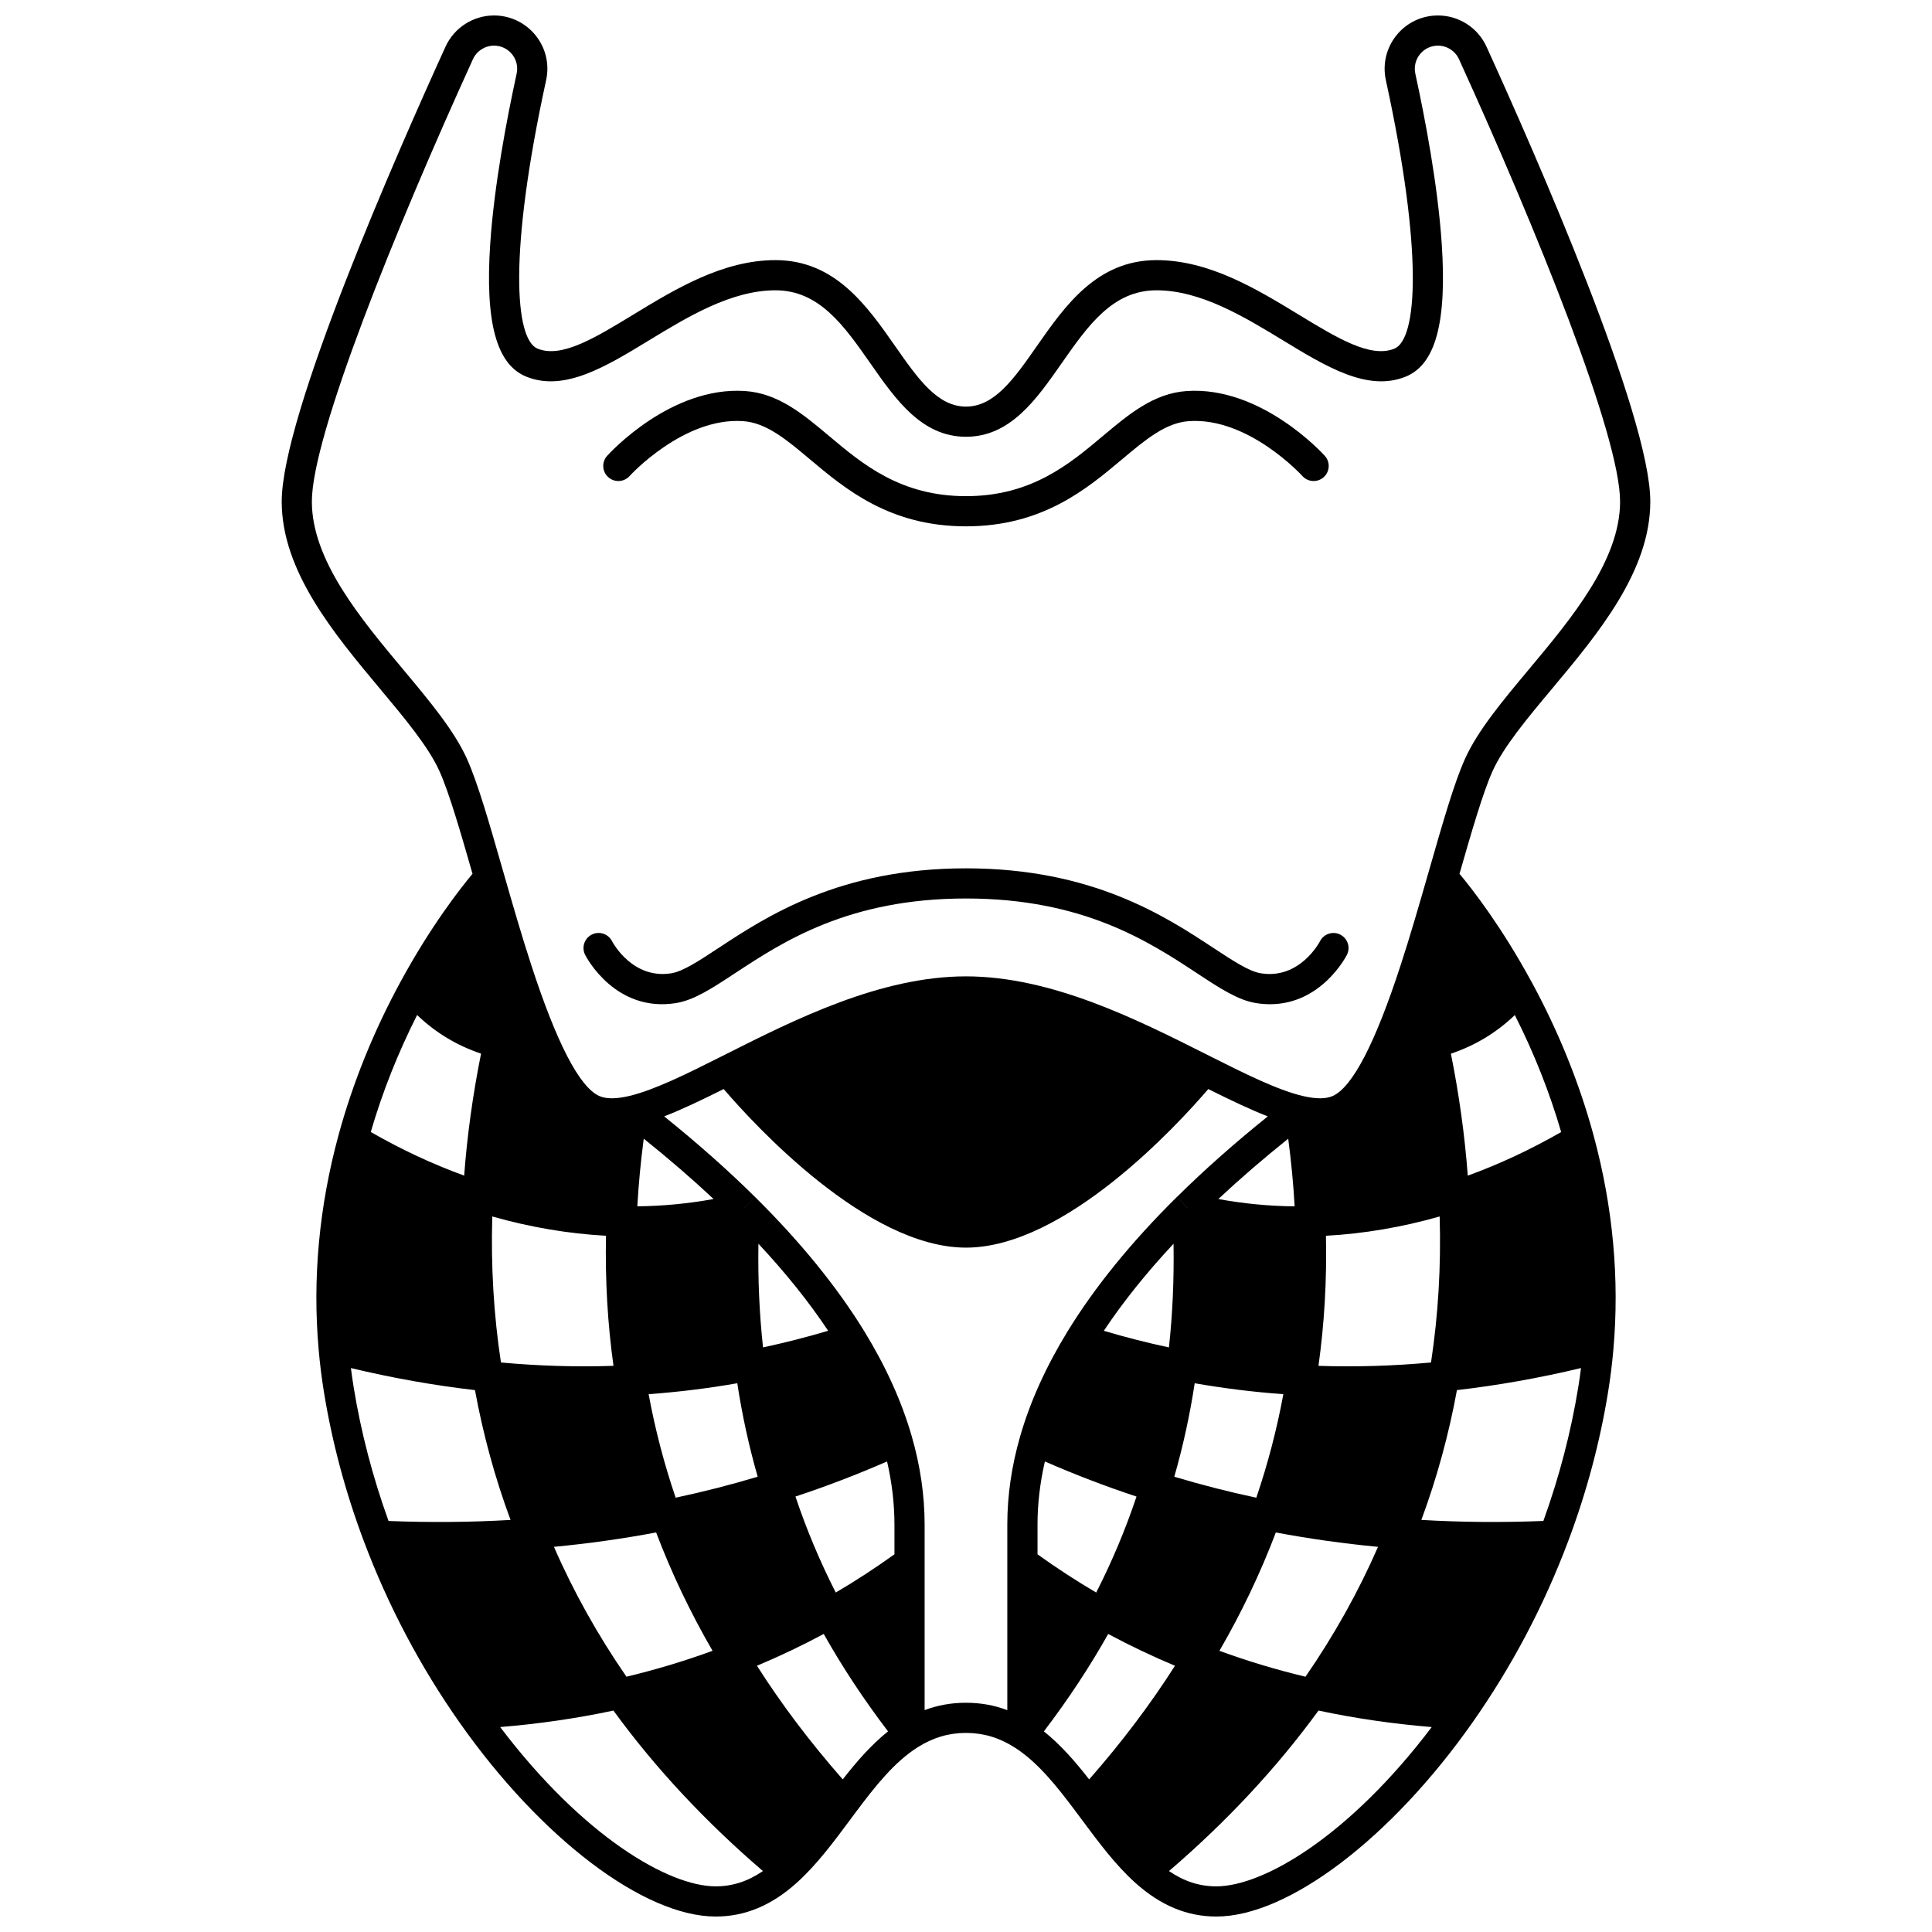 <?xml version="1.0" encoding="UTF-8"?>
<!-- Uploaded to: SVG Repo, www.svgrepo.com, Generator: SVG Repo Mixer Tools -->
<svg width="800px" height="800px" version="1.1" viewBox="144 144 512 512" xmlns="http://www.w3.org/2000/svg">
 <defs>
  <clipPath id="a">
   <path d="m218 148.09h364v503.81h-364z"/>
  </clipPath>
 </defs>
 <path d="m310.84 270.16c0.141-0.156 14.305-15.629 30.062-14.555 6.184 0.414 11.523 4.898 17.707 10.094 9.434 7.926 21.176 17.785 41.387 17.785s31.953-9.859 41.387-17.785c6.184-5.191 11.523-9.68 17.707-10.094 15.715-1.082 29.844 14.312 30.062 14.551 1.477 1.641 4.004 1.77 5.644 0.297 1.641-1.477 1.773-4.004 0.297-5.648-0.68-0.754-16.93-18.48-36.539-17.18-8.793 0.586-15.363 6.106-22.32 11.949-8.879 7.461-18.945 15.914-36.242 15.914s-27.363-8.453-36.242-15.914c-6.957-5.844-13.527-11.359-22.32-11.949-19.648-1.305-35.855 16.422-36.539 17.18-1.477 1.641-1.344 4.164 0.297 5.641 1.645 1.48 4.172 1.352 5.652-0.285z"/>
 <path d="m323.18 409.82c4.773-0.777 9.547-3.918 15.59-7.894 12.707-8.363 30.113-19.816 61.23-19.816s48.523 11.453 61.23 19.816c6.043 3.977 10.812 7.117 15.594 7.894 1.305 0.211 2.551 0.309 3.746 0.309 13.535 0 20.074-12.496 20.371-13.074 1-1.961 0.223-4.352-1.73-5.359-1.957-1.012-4.363-0.238-5.383 1.711-0.219 0.418-5.449 10.195-15.719 8.523-3.09-0.504-7.231-3.227-12.477-6.68-12.789-8.414-32.113-21.133-65.625-21.133-33.512 0-52.84 12.715-65.625 21.133-5.246 3.453-9.387 6.176-12.473 6.68-10.277 1.656-15.504-8.105-15.711-8.504-1.004-1.969-3.414-2.75-5.379-1.746-1.969 1.004-2.75 3.41-1.746 5.379 0.309 0.621 8.027 15.359 24.105 12.762z"/>
 <g clip-path="url(#a)">
  <path d="m549.88 404.22c-8.07-14.867-15.914-24.844-19.098-28.652 3.191-11.113 6.203-21.512 8.742-27.168 2.914-6.488 9.156-13.957 15.766-21.859 12.211-14.609 26.055-31.172 26.055-49.633 0-22.844-30.359-91.918-43.414-120.55-1.121-2.461-2.926-4.539-5.211-6.012-2.285-1.469-4.93-2.246-7.648-2.246-4.297 0-8.309 1.918-11.004 5.266-2.695 3.348-3.715 7.68-2.801 11.883 9.977 45.766 8.316 68.715 2.238 71.16-6.316 2.547-15.141-2.82-25.352-9.039-11.113-6.766-23.711-14.434-37.664-14.434-15.801 0-24.266 12.121-31.734 22.812-5.996 8.586-11.18 16.004-18.758 16.004s-12.758-7.418-18.758-16.004c-7.469-10.691-15.934-22.812-31.734-22.812-13.957 0-26.555 7.668-37.664 14.434-10.215 6.219-19.035 11.594-25.355 9.035-6.07-2.445-7.734-25.395 2.246-71.168 0.219-1.012 0.328-2.031 0.328-3.035 0-7.773-6.34-14.102-14.133-14.102-5.519 0-10.562 3.238-12.855 8.258-13.051 28.637-43.414 97.711-43.414 120.55 0 18.461 13.84 35.02 26.055 49.633 6.606 7.906 12.848 15.371 15.766 21.863 2.543 5.656 5.555 16.055 8.742 27.168-3.184 3.809-11.027 13.785-19.098 28.648-7.129 13.121-12.652 26.793-16.418 40.625-5.148 18.945-6.918 38.055-5.262 56.789 0.32 3.727 0.789 7.508 1.395 11.23 2.152 13.305 5.707 26.598 10.559 39.504 6.43 17.125 14.977 33.32 25.402 48.137 21.613 30.742 48.887 51.398 67.867 51.398 7.773 0 14.812-2.938 21.516-8.98 5.207-4.68 9.688-10.715 14.023-16.547l1.59-2.137c5.102-6.824 10.191-13.273 16.395-17.191 4.031-2.562 8.223-3.805 12.809-3.805 4.59 0 8.777 1.246 12.82 3.812 6.191 3.91 11.285 10.359 16.387 17.184l1.59 2.137c4.336 5.832 8.816 11.867 14.02 16.543 6.707 6.047 13.746 8.984 21.52 8.984 18.98 0 46.254-20.656 67.867-51.398 10.426-14.816 18.973-31.012 25.402-48.137 4.852-12.906 8.406-26.199 10.559-39.504 0.605-3.727 1.074-7.508 1.395-11.227 1.656-18.742-0.113-37.852-5.262-56.801-3.762-13.828-9.285-27.496-16.414-40.617zm-59.91 184.13c-7.781-1.863-15.426-4.164-22.809-6.867 5.898-10.18 10.906-20.699 14.949-31.363 8.84 1.664 17.91 2.941 27.078 3.812-5.18 11.887-11.633 23.43-19.219 34.418zm-71.016-32.441v-7.922c0-5.469 0.664-11.062 1.953-16.684 7.957 3.477 16.094 6.594 24.281 9.301-2.894 8.656-6.473 17.18-10.68 25.438-5.266-3.094-10.473-6.484-15.555-10.133zm104.28-50.836c-9.992 0.918-19.996 1.223-29.824 0.891 1.57-11.223 2.231-22.781 1.98-34.473 10.008-0.547 20.105-2.254 30.137-5.113 0.387 13.188-0.387 26.164-2.293 38.695zm-39.133 8.402c-1.719 9.316-4.125 18.508-7.164 27.434-7.336-1.559-14.613-3.422-21.738-5.559 2.312-8.047 4.125-16.348 5.41-24.773 7.727 1.355 15.598 2.324 23.492 2.898zm2.992-49.777c-6.793-0.066-13.559-0.723-20.219-1.941 5.656-5.297 11.852-10.648 18.516-15.992 0.805 6.062 1.375 12.062 1.703 17.934zm-32.094 9.91c0.152 9.43-0.25 18.629-1.219 27.473-5.789-1.238-11.559-2.707-17.254-4.406 5.074-7.621 11.258-15.344 18.473-23.066zm102.73-29.605c-8.082 4.637-16.375 8.512-24.754 11.555-0.785-10.598-2.289-21.434-4.469-32.324 6.394-2.141 12.066-5.566 16.941-10.234 5.109 10.102 9.219 20.496 12.281 31.004zm-306.89-122.59c-11.336-13.566-24.191-28.945-24.191-44.504 0-17.383 22.055-71.957 42.691-117.23 0.996-2.176 3.188-3.582 5.582-3.582 3.383 0 6.137 2.738 6.137 6.109 0 0.438-0.051 0.887-0.148 1.336-2.609 11.977-5.941 29.496-6.988 44.961-1.414 20.898 1.629 32.121 9.57 35.32 10.047 4.051 20.953-2.594 32.504-9.625 10.215-6.219 21.797-13.266 33.508-13.266 11.633 0 18.211 9.422 25.18 19.395 6.668 9.547 13.566 19.422 25.312 19.422s18.645-9.875 25.312-19.422c6.969-9.973 13.547-19.395 25.18-19.395 11.715 0 23.293 7.047 33.508 13.266 11.551 7.031 22.461 13.676 32.504 9.625 7.945-3.199 10.984-14.422 9.57-35.32-1.047-15.465-4.379-32.984-6.988-44.961-0.398-1.828 0.043-3.711 1.215-5.16 1.164-1.453 2.902-2.285 4.769-2.285 1.18 0 2.324 0.336 3.316 0.977 0.996 0.641 1.777 1.543 2.262 2.602 20.641 45.277 42.695 99.855 42.695 117.24 0 15.559-12.852 30.938-24.191 44.504-6.973 8.34-13.555 16.219-16.922 23.711-2.852 6.34-5.891 16.93-9.41 29.191l-0.324 1.125c-2.516 8.773-4.801 16.664-7.305 24.328-6.699 20.602-12.738 32.262-17.949 34.652-1.832 0.836-4.516 0.844-7.984 0.023-6.738-1.582-15.66-6.062-24.289-10.395l-1.469-0.738c-18.207-9.164-40.859-20.57-63.504-20.57-22.645 0-45.301 11.406-63.504 20.57l-1.465 0.738c-8.629 4.332-17.555 8.812-24.297 10.398-3.461 0.816-6.144 0.812-7.969-0.023-5.219-2.394-11.258-14.055-17.961-34.664-2.504-7.656-4.789-15.547-7.305-24.32l-0.324-1.125c-3.519-12.262-6.559-22.852-9.41-29.191-3.363-7.496-9.945-15.371-16.918-23.711zm130.2 226.57v7.922c-5.082 3.648-10.289 7.039-15.555 10.133-4.203-8.254-7.781-16.777-10.68-25.438 8.188-2.707 16.324-5.824 24.281-9.301 1.289 5.617 1.953 11.211 1.953 16.684zm-71.02 40.363c-7.586-10.988-14.039-22.531-19.215-34.418 9.164-0.871 18.238-2.148 27.078-3.812 4.043 10.668 9.051 21.188 14.949 31.363-7.387 2.703-15.031 5.004-22.812 6.867zm34.777-53c-7.125 2.137-14.402 3.996-21.738 5.559-3.039-8.922-5.445-18.113-7.164-27.434 7.894-0.574 15.766-1.543 23.496-2.898 1.281 8.426 3.094 16.73 5.406 24.773zm-40.195-63.855c-0.246 11.695 0.414 23.254 1.98 34.473-9.828 0.328-19.828 0.027-29.824-0.891-1.906-12.535-2.684-25.512-2.297-38.695 10.035 2.856 20.137 4.562 30.141 5.113zm41.613 29.586c-0.969-8.844-1.375-18.043-1.219-27.473 7.215 7.723 13.398 15.441 18.473 23.066-5.695 1.695-11.465 3.168-17.254 4.406zm-33.316-37.387c0.332-5.867 0.902-11.867 1.703-17.93 6.664 5.344 12.855 10.695 18.512 15.992-6.66 1.215-13.426 1.867-20.215 1.938zm-58.355-50.699c4.875 4.668 10.547 8.098 16.941 10.234-2.18 10.891-3.688 21.727-4.473 32.324-8.375-3.043-16.672-6.918-24.754-11.555 3.062-10.504 7.172-20.898 12.285-31.004zm-16.824 98.594c-0.273-1.668-0.508-3.352-0.723-5.031 11.055 2.644 22.078 4.598 32.879 5.844 2.156 11.754 5.305 23.293 9.426 34.402-10.559 0.621-21.398 0.707-32.332 0.277-4.195-11.637-7.316-23.559-9.25-35.492zm38.836 90.105c10.281-0.844 20.336-2.309 30.008-4.371 11.012 15.125 24.312 29.406 39.621 42.531-4.023 2.746-8.086 4.051-12.531 4.051-12.477 0.004-35.168-13.258-57.098-42.211zm90.785 13.867c-8.578-9.758-16.203-19.852-22.738-30.113 6.035-2.531 11.961-5.352 17.695-8.43 4.91 8.738 10.625 17.395 17.043 25.82-4.469 3.566-8.379 8.074-12 12.723zm21.695-18.355v-49.219c0-7.672-1.148-15.535-3.414-23.367-2.629-9.133-6.848-18.469-12.539-27.754-7.211-11.766-16.949-23.746-28.945-35.609l-2.809 2.84h-0.004v-0.004h-0.004v-0.004l2.812-2.832c-7.121-7.062-15.223-14.238-24.117-21.398 4.625-1.793 9.785-4.258 15.77-7.242 8.102 9.445 37.953 42.023 64.215 42.023 26.258 0 56.113-32.578 64.211-42.023 5.984 2.981 11.145 5.449 15.77 7.242-8.898 7.16-17 14.336-24.117 21.398l2.812 2.832v0.004l-0.016-0.004v0.004h-0.004l-2.809-2.84c-12 11.863-21.738 23.844-28.945 35.609-5.691 9.285-9.91 18.621-12.539 27.75-2.266 7.84-3.414 15.703-3.414 23.375v49.223c-3.484-1.312-7.109-1.957-10.957-1.957-3.848-0.004-7.473 0.641-10.957 1.953zm31.605 5.637c6.418-8.426 12.133-17.086 17.043-25.82 5.738 3.078 11.66 5.898 17.695 8.43-6.535 10.258-14.16 20.352-22.738 30.113-3.621-4.652-7.531-9.16-12-12.723zm45.688 41.066c-4.445 0-8.508-1.305-12.531-4.055 15.309-13.125 28.609-27.406 39.621-42.531 9.672 2.062 19.727 3.527 30.008 4.371-21.926 28.953-44.621 42.215-57.098 42.215zm86.68-96.832c-10.934 0.434-21.773 0.344-32.332-0.277 4.121-11.109 7.273-22.648 9.43-34.402 10.801-1.246 21.824-3.199 32.879-5.844-0.211 1.68-0.449 3.363-0.723 5.035-1.934 11.934-5.051 23.855-9.254 35.488z"/>
 </g>
</svg>